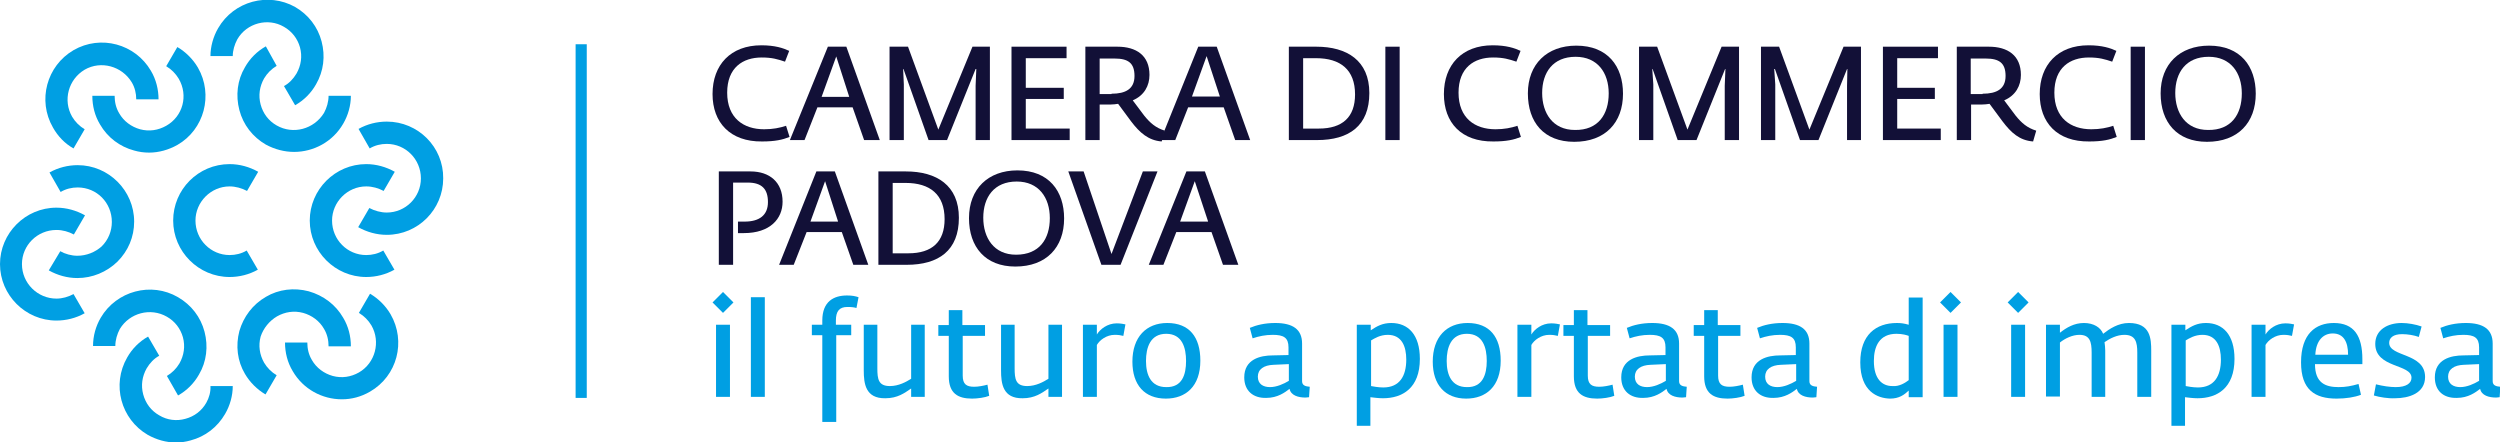 <?xml version="1.0" encoding="utf-8"?>
<!-- Generator: Adobe Illustrator 27.1.1, SVG Export Plug-In . SVG Version: 6.00 Build 0)  -->
<svg version="1.1" id="Livello_1" xmlns="http://www.w3.org/2000/svg" xmlns:xlink="http://www.w3.org/1999/xlink" x="0px" y="0px"
	 viewBox="0 0 717.5 126.9" style="enable-background:new 0 0 717.5 126.9;" xml:space="preserve">
<style type="text/css">
	.st0{fill:#FFFFFF;}
	.st1{fill:none;stroke:#FFED00;stroke-width:9;stroke-miterlimit:10;}
	.st2{fill:none;stroke:#000000;stroke-width:0.15;stroke-linecap:round;stroke-linejoin:round;}
	.st3{fill:#E1E1E1;}
	.st4{fill:#E30613;}
	.st5{fill:#FFEC00;}
	.st6{fill:none;stroke:#000000;stroke-width:3.600000e-02;}
	.st7{fill:#E62A28;}
	.st8{fill:none;stroke:#000000;stroke-width:4.800000e-02;}
	.st9{fill:none;stroke:#000000;stroke-width:7.200000e-02;}
	.st10{fill:#8D6914;}
	.st11{fill:#13A538;}
	.st12{fill:#C67C6D;}
	.st13{fill:#00A339;}
	.st14{fill:#C51A1B;}
	.st15{fill:#CD1719;}
	.st16{fill:#009D3D;}
	.st17{fill:#E41F1D;}
	.st18{fill:#E51F1E;}
	.st19{fill:#FFFFFD;}
	.st20{fill:#FDFCFB;}
	.st21{fill:#FFFDFD;}
	.st22{fill:#FDFBFC;}
	.st23{fill:#FDFDFD;}
	.st24{fill:#FBFCFC;}
	.st25{fill:#FDFBFA;}
	.st26{fill:#FBFAF8;}
	.st27{fill:#E41B1B;}
	.st28{fill:#E21619;}
	.st29{fill:#00983B;}
	.st30{fill:#D4CACB;}
	.st31{fill:#CCDDC9;}
	.st32{fill:#008E3C;}
	.st33{fill:#B1B7B0;}
	.st34{fill:#626362;}
	.st35{fill:#97B09D;}
	.st36{clip-path:url(#SVGID_00000159458822085745070690000006921756913613057926_);}
	.st37{fill:#DFC000;}
	.st38{fill:#A55216;}
	.st39{fill:none;stroke:#151515;stroke-width:4.100000e-02;stroke-linecap:round;stroke-linejoin:round;stroke-miterlimit:2.613;}
	.st40{fill:#009640;}
	.st41{fill:none;stroke:#151515;stroke-width:4.100000e-02;stroke-linejoin:round;stroke-miterlimit:2.613;}
	.st42{fill:#151515;}
	.st43{fill:#272724;}
	.st44{fill:#E63027;}
	.st45{fill:#F1F5F5;}
	.st46{fill:none;stroke:#151515;stroke-width:7.600000e-02;stroke-miterlimit:2.613;}
	.st47{fill:#FCBE00;}
	.st48{fill:none;stroke:#151515;stroke-width:3.100000e-02;stroke-linecap:round;stroke-linejoin:round;stroke-miterlimit:2.613;}
	.st49{fill:none;stroke:#151515;stroke-width:2.100000e-02;stroke-miterlimit:2.613;}
	.st50{fill:none;stroke:#151515;stroke-width:2.100000e-02;stroke-linecap:round;stroke-linejoin:round;stroke-miterlimit:2.613;}
	.st51{fill:none;stroke:#151515;stroke-width:2.100000e-02;stroke-linejoin:round;stroke-miterlimit:2.613;}
	.st52{fill:#BAC1C6;}
	.st53{clip-path:url(#SVGID_00000055702219930034837920000000654013256084171959_);fill:#FFDD00;}
	.st54{clip-path:url(#SVGID_00000055702219930034837920000000654013256084171959_);fill:#13A538;}
	
		.st55{clip-path:url(#SVGID_00000055702219930034837920000000654013256084171959_);fill:none;stroke:#000000;stroke-width:3.500000e-02;}
	
		.st56{clip-path:url(#SVGID_00000055702219930034837920000000654013256084171959_);fill:none;stroke:#000000;stroke-width:4.100000e-02;}
	.st57{clip-path:url(#SVGID_00000055702219930034837920000000654013256084171959_);fill:#E30613;}
	
		.st58{clip-path:url(#SVGID_00000055702219930034837920000000654013256084171959_);fill:none;stroke:#000000;stroke-width:2.100000e-02;}
	.st59{clip-path:url(#SVGID_00000055702219930034837920000000654013256084171959_);}
	
		.st60{clip-path:url(#SVGID_00000055702219930034837920000000654013256084171959_);fill:none;stroke:#000000;stroke-width:4.000000e-02;}
	.st61{clip-path:url(#SVGID_00000055702219930034837920000000654013256084171959_);fill:#E30617;}
	.st62{clip-path:url(#SVGID_00000055702219930034837920000000654013256084171959_);fill:#FFFFFF;}
	
		.st63{clip-path:url(#SVGID_00000055702219930034837920000000654013256084171959_);fill:none;stroke:#000000;stroke-width:2.700000e-02;}
	
		.st64{clip-path:url(#SVGID_00000055702219930034837920000000654013256084171959_);fill:none;stroke:#000000;stroke-width:2.300000e-02;}
	.st65{clip-path:url(#SVGID_00000055702219930034837920000000654013256084171959_);fill:#FFED00;}
	
		.st66{clip-path:url(#SVGID_00000055702219930034837920000000654013256084171959_);fill:none;stroke:#000000;stroke-width:2.600000e-02;}
	.st67{fill:#1D3C71;}
	.st68{fill:#0F5864;}
	.st69{fill:#1F4999;}
	.st70{fill:#00A3E4;}
	.st71{fill:#191733;}
	.st72{fill:#009FE3;}
	.st73{fill:#121037;}
	.st74{clip-path:url(#SVGID_00000129186596038089363520000000847698353349332923_);fill:#FFFFFF;}
	.st75{fill:#94864A;}
	.st76{fill:#008DCE;}
	.st77{fill:none;stroke:#281F1F;stroke-width:7.500000e-02;stroke-miterlimit:2.613;}
	.st78{fill:#281F1F;}
	.st79{fill:none;stroke:#281F1F;stroke-width:1.300000e-02;stroke-miterlimit:2.613;}
	.st80{fill:none;stroke:#281F1F;stroke-width:3.800000e-02;stroke-miterlimit:2.613;}
	.st81{fill:#E40E1E;}
	.st82{fill:none;stroke:#281F1F;stroke-width:2.700000e-02;stroke-linecap:round;stroke-miterlimit:2.613;}
	.st83{fill:none;stroke:#281F1F;stroke-width:2.700000e-02;stroke-miterlimit:2.613;}
	.st84{fill:none;stroke:#281F1F;stroke-width:1.900000e-02;stroke-miterlimit:2.613;}
	.st85{fill:none;stroke:#281F1F;stroke-width:3.800000e-02;stroke-linecap:round;stroke-miterlimit:2.613;}
	.st86{fill:none;stroke:#281F1F;stroke-width:1.900000e-02;stroke-linecap:round;stroke-miterlimit:2.613;}
	.st87{clip-path:url(#SVGID_00000146473051044792823870000005124897034821786533_);fill:#FFDD00;}
	.st88{clip-path:url(#SVGID_00000146473051044792823870000005124897034821786533_);fill:#13A538;}
	
		.st89{clip-path:url(#SVGID_00000146473051044792823870000005124897034821786533_);fill:none;stroke:#000000;stroke-width:3.500000e-02;}
	
		.st90{clip-path:url(#SVGID_00000146473051044792823870000005124897034821786533_);fill:none;stroke:#000000;stroke-width:4.100000e-02;}
	.st91{clip-path:url(#SVGID_00000146473051044792823870000005124897034821786533_);fill:#E30613;}
	
		.st92{clip-path:url(#SVGID_00000146473051044792823870000005124897034821786533_);fill:none;stroke:#000000;stroke-width:2.100000e-02;}
	.st93{clip-path:url(#SVGID_00000146473051044792823870000005124897034821786533_);}
	
		.st94{clip-path:url(#SVGID_00000146473051044792823870000005124897034821786533_);fill:none;stroke:#000000;stroke-width:4.000000e-02;}
	.st95{clip-path:url(#SVGID_00000146473051044792823870000005124897034821786533_);fill:#E30617;}
	.st96{clip-path:url(#SVGID_00000146473051044792823870000005124897034821786533_);fill:#FFFFFF;}
	
		.st97{clip-path:url(#SVGID_00000146473051044792823870000005124897034821786533_);fill:none;stroke:#000000;stroke-width:2.700000e-02;}
	
		.st98{clip-path:url(#SVGID_00000146473051044792823870000005124897034821786533_);fill:none;stroke:#000000;stroke-width:2.300000e-02;}
	.st99{clip-path:url(#SVGID_00000146473051044792823870000005124897034821786533_);fill:#FFED00;}
	
		.st100{clip-path:url(#SVGID_00000146473051044792823870000005124897034821786533_);fill:none;stroke:#000000;stroke-width:2.600000e-02;}
	.st101{fill:#213B77;}
</style>
<g>
	<g>
		<path class="st72" d="M65.9,53.5c1.7,0,3.5,0.5,5,1.3l3.2-5.5c-2.5-1.4-5.3-2.2-8.2-2.2c-9,0-16.2,7.3-16.2,16.2
			c0,8.9,7.3,16.2,16.2,16.2c2.8,0,5.6-0.7,8.1-2.1l-3.2-5.5c-1.5,0.9-3.2,1.3-4.9,1.3c-5.4,0-9.8-4.4-9.8-9.9
			C56.1,58,60.5,53.5,65.9,53.5"/>
		<path class="st72" d="M105.1,53.5c1.8,0,3.5,0.5,5,1.3l3.2-5.5c-2.5-1.4-5.3-2.2-8.2-2.2c-8.9,0-16.2,7.3-16.2,16.2
			c0,8.9,7.3,16.2,16.2,16.2c2.8,0,5.6-0.7,8.1-2.1l-3.2-5.5c-1.5,0.9-3.2,1.3-4.9,1.3c-5.4,0-9.8-4.4-9.8-9.9
			C95.3,58,99.7,53.5,105.1,53.5"/>
		<path class="st72" d="M111,34.9c-2.8,0-5.6,0.7-8.1,2.1l3.2,5.6c1.5-0.9,3.2-1.3,4.9-1.3c5.4,0,9.8,4.4,9.8,9.9
			c0,5.4-4.4,9.8-9.8,9.8c-1.7,0-3.5-0.5-5-1.3l-3.2,5.5c2.5,1.4,5.3,2.2,8.2,2.2c9,0,16.2-7.3,16.2-16.2
			C127.3,42.2,120,34.9,111,34.9"/>
		<path class="st72" d="M79.5,90.8c2.3-1.3,4.9-1.7,7.5-1c2.5,0.7,4.7,2.3,6,4.6c0.9,1.5,1.3,3.2,1.3,5l6.4,0c0-2.9-0.7-5.7-2.2-8.2
			c-2.2-3.8-5.7-6.4-9.9-7.6c-4.2-1.1-8.6-0.6-12.3,1.6c-3.8,2.2-6.4,5.7-7.6,9.8c-1.1,4.2-0.6,8.6,1.6,12.3
			c1.4,2.4,3.5,4.5,5.9,5.9l3.2-5.5c-1.5-0.9-2.7-2.1-3.6-3.6c-1.3-2.3-1.7-4.9-1-7.5C75.6,94.2,77.3,92.1,79.5,90.8"/>
		<path class="st72" d="M106.2,84.3l-3.2,5.5c1.5,0.9,2.7,2.1,3.6,3.6c2.7,4.7,1.1,10.8-3.6,13.5c-2.3,1.3-4.9,1.7-7.5,1
			c-2.5-0.7-4.7-2.3-6-4.6c-0.9-1.5-1.3-3.2-1.3-5l-6.4,0c0,2.9,0.7,5.7,2.2,8.2c3,5.2,8.5,8.1,14.1,8.1c2.8,0,5.5-0.7,8.1-2.2
			c7.8-4.5,10.4-14.4,5.9-22.2C110.7,87.8,108.6,85.7,106.2,84.3"/>
		<path class="st72" d="M47.9,90.9c2.3,1.3,3.9,3.4,4.6,5.9c0.7,2.6,0.3,5.2-1,7.5c-0.9,1.5-2.1,2.7-3.6,3.6l3.2,5.6
			c2.5-1.4,4.6-3.5,6-6c2.2-3.7,2.7-8.1,1.6-12.3c-1.1-4.2-3.8-7.7-7.6-9.9c-7.7-4.5-17.7-1.8-22.2,5.9c-1.4,2.4-2.2,5.2-2.2,8.1
			l6.4,0c0-1.7,0.5-3.4,1.3-4.9C37.2,89.8,43.2,88.2,47.9,90.9"/>
		<path class="st72" d="M59.2,115.6c-1.3,2.3-3.4,3.9-6,4.6c-2.5,0.7-5.2,0.4-7.5-1c-2.3-1.3-3.9-3.4-4.6-6c-0.7-2.6-0.3-5.2,1-7.5
			c0.9-1.5,2.1-2.8,3.6-3.6l-3.2-5.5c-2.5,1.4-4.6,3.5-6,6c-4.5,7.8-1.8,17.7,5.9,22.2c2.5,1.4,5.3,2.2,8.1,2.2
			c1.4,0,2.8-0.2,4.2-0.6c4.2-1.1,7.7-3.8,9.9-7.6c1.4-2.4,2.2-5.2,2.2-8l-6.4,0C60.5,112.5,60,114.2,59.2,115.6"/>
		<path class="st72" d="M22.2,73.4L22.2,73.4c-1.7,0-3.5-0.5-4.9-1.3L14,77.6c2.5,1.4,5.3,2.2,8.2,2.2c4.3,0,8.4-1.7,11.5-4.7
			c3.1-3.1,4.8-7.1,4.8-11.5c0-8.9-7.3-16.2-16.2-16.2c-2.8,0-5.6,0.7-8.1,2.1l3.2,5.6c1.5-0.9,3.2-1.3,4.9-1.3
			c5.5,0,9.8,4.4,9.8,9.9c0,2.6-1,5.1-2.9,7C27.3,72.4,24.8,73.4,22.2,73.4"/>
		<path class="st72" d="M16.2,85.7c-5.4,0-9.9-4.4-9.9-9.9c0-5.4,4.4-9.8,9.9-9.8c1.8,0,3.5,0.5,5,1.3l3.2-5.5
			c-2.5-1.4-5.3-2.2-8.2-2.2C7.3,59.6,0,66.9,0,75.8C0,84.7,7.3,92,16.2,92c2.8,0,5.6-0.7,8.1-2.1l-3.2-5.5
			C19.6,85.2,17.9,85.7,16.2,85.7"/>
		<path class="st72" d="M47.7,36.1c-2.3,1.3-4.9,1.7-7.5,1c-2.5-0.7-4.7-2.3-6-4.6c-0.9-1.5-1.3-3.2-1.3-5l-6.4,0
			c0,2.9,0.7,5.7,2.2,8.2c2.2,3.8,5.7,6.4,9.8,7.5c1.4,0.4,2.8,0.6,4.3,0.6c2.8,0,5.6-0.8,8.1-2.2c7.7-4.4,10.4-14.4,5.9-22.2
			c-1.4-2.4-3.5-4.5-5.9-5.9l-3.2,5.5c1.5,0.9,2.7,2.1,3.6,3.6C54.1,27.4,52.5,33.4,47.7,36.1"/>
		<path class="st72" d="M21.1,42.6l3.2-5.5c-1.5-0.9-2.7-2.1-3.6-3.6C18,28.8,19.6,22.8,24.3,20c4.7-2.7,10.7-1,13.5,3.6
			c0.9,1.5,1.3,3.2,1.3,4.9l6.4,0c0-2.8-0.7-5.7-2.2-8.2c-4.5-7.7-14.4-10.4-22.2-5.9c-7.7,4.5-10.4,14.4-5.9,22.2
			C16.6,39.1,18.6,41.2,21.1,42.6"/>
		<path class="st72" d="M79.4,36c-2.3-1.3-3.9-3.4-4.6-6c-0.7-2.6-0.3-5.2,1-7.5c0.9-1.5,2.1-2.7,3.6-3.6l-3.1-5.6
			c-2.5,1.4-4.6,3.5-6,6c-2.2,3.7-2.7,8.1-1.6,12.3c1.1,4.2,3.8,7.7,7.6,9.9c2.6,1.4,5.4,2.1,8.1,2.1c5.6,0,11.1-2.9,14.1-8.1
			c1.4-2.4,2.2-5.2,2.2-8l-6.4,0c0,1.7-0.5,3.4-1.3,4.9C90.1,37.1,84.1,38.7,79.4,36"/>
		<path class="st72" d="M68.1,11.3c2.7-4.7,8.8-6.3,13.4-3.6c2.3,1.3,3.9,3.4,4.6,5.9c0.7,2.6,0.3,5.2-1,7.5
			c-0.9,1.5-2.1,2.8-3.6,3.6l3.2,5.5c2.5-1.4,4.6-3.5,6-6c2.2-3.8,2.7-8.1,1.6-12.3c-1.1-4.2-3.8-7.7-7.6-9.9
			C77-2.3,67.1,0.3,62.6,8.1c-1.4,2.4-2.2,5.3-2.2,8l6.4,0C66.8,14.5,67.3,12.8,68.1,11.3"/>
	</g>
	<rect x="165.2" y="12.7" class="st72" width="3.2" height="101.5"/>
	<g>
		<path class="st73" d="M204.5,27c0-8.4,5.2-14,14-14c3.9,0,6.3,0.8,8,1.6l-1.2,3.1c-2.1-0.7-3.7-1.2-6.7-1.2
			c-5.4,0-9.9,2.9-9.9,10.1c0,7.3,4.7,10.5,10.6,10.5c2.5,0,4.5-0.4,6.3-1l1,3.2c-2,0.8-4.1,1.3-7.9,1.3
			C209.6,40.7,204.5,35.2,204.5,27"/>
	</g>
	<path class="st73" d="M243.7,27.7L240,16.2l-4.2,11.6H243.7z M237.6,13.4h5.3l9.6,26.8H248l-3.3-9.4h-10.1l-3.7,9.4h-4.2
		L237.6,13.4z"/>
	<polygon class="st73" points="255.3,13.4 260.6,13.4 269.3,37.2 279.1,13.4 284.1,13.4 284.1,40.2 280,40.2 280,24.6 280.2,19.8 
		280,19.8 271.8,40.2 266.5,40.2 259.3,19.8 259.2,19.8 259.4,24.2 259.4,40.2 255.3,40.2 	"/>
	<polygon class="st73" points="290.3,13.4 290.3,40.2 307,40.2 307,36.9 294.4,36.9 294.4,28.4 305.3,28.4 305.3,25.2 294.4,25.2 
		294.4,16.7 306.1,16.7 306.1,13.4 	"/>
	<g>
		<path class="st73" d="M319,26.9c4.1,0,6.6-1.4,6.6-5.1c0-3.7-1.8-5-5.7-5h-4.3v10.2H319z M324.6,34.8l-3.7-5
			c-0.6,0.1-1.5,0.2-2.2,0.2h-3.1v10.2h-4.1V13.4h9.2c5.4,0,9.2,2.5,9.2,8.1c0,3.1-1.5,5.9-4.8,7.3l3.3,4.4c1.7,2.1,3.3,3.5,5.9,4.3
			l-0.9,3.1C329.6,40.3,327.1,38.1,324.6,34.8"/>
	</g>
	<path class="st73" d="M350.1,27.7l-3.8-11.6l-4.2,11.6H350.1z M343.9,13.4h5.3l9.6,26.8h-4.3l-3.3-9.4H341l-3.7,9.4h-4.2
		L343.9,13.4z"/>
	<g>
		<path class="st73" d="M378.5,36.9c6.8,0,10.4-3.3,10.4-9.8c0-7.1-4.2-10.4-11.2-10.4H374v20.2H378.5z M369.9,13.4h7.9
			c8.8,0,15.2,4,15.2,13.3c0,9.4-5.8,13.5-15,13.5h-8.1V13.4z"/>
	</g>
	<rect x="397.6" y="13.4" class="st73" width="4.1" height="26.8"/>
	<g>
		<path class="st73" d="M414.4,27c0-8.4,5.2-14,14-14c3.9,0,6.3,0.8,8,1.6l-1.2,3.1c-2.1-0.7-3.7-1.2-6.7-1.2
			c-5.4,0-9.9,2.9-9.9,10.1c0,7.3,4.7,10.5,10.6,10.5c2.5,0,4.5-0.4,6.3-1l1,3.2c-2,0.8-4.1,1.3-7.9,1.3
			C419.4,40.7,414.4,35.2,414.4,27"/>
		<path class="st73" d="M461.7,26.8c0-5.9-3.2-10.5-9.5-10.5c-6.5,0-9.6,4.5-9.6,10.4c0,5.7,3,10.6,9.4,10.6
			C458.7,37.4,461.7,32.8,461.7,26.8 M438.5,26.8c0-8.4,5.5-13.7,13.9-13.7c9,0,13.4,5.9,13.4,13.8c0,8.3-5.1,13.8-14,13.8
			C443.1,40.7,438.5,35.1,438.5,26.8"/>
	</g>
	<polygon class="st73" points="470.4,13.4 475.6,13.4 484.3,37.2 494.1,13.4 499.1,13.4 499.1,40.2 495,40.2 495,24.6 495.2,19.8 
		495.1,19.8 486.9,40.2 481.5,40.2 474.3,19.8 474.2,19.8 474.5,24.2 474.5,40.2 470.4,40.2 	"/>
	<polygon class="st73" points="505.4,13.4 510.6,13.4 519.3,37.2 529.1,13.4 534.1,13.4 534.1,40.2 530.1,40.2 530.1,24.6 
		530.2,19.8 530.1,19.8 521.9,40.2 516.6,40.2 509.4,19.8 509.2,19.8 509.5,24.2 509.5,40.2 505.4,40.2 	"/>
	<polygon class="st73" points="540.4,13.4 540.4,40.2 557,40.2 557,36.9 544.5,36.9 544.5,28.4 555.3,28.4 555.3,25.2 544.5,25.2 
		544.5,16.7 556.2,16.7 556.2,13.4 	"/>
	<g>
		<path class="st73" d="M569,26.9c4.1,0,6.6-1.4,6.6-5.1c0-3.7-1.8-5-5.7-5h-4.3v10.2H569z M574.7,34.8l-3.7-5
			c-0.6,0.1-1.5,0.2-2.2,0.2h-3.1v10.2h-4.1V13.4h9.2c5.4,0,9.2,2.5,9.2,8.1c0,3.1-1.5,5.9-4.8,7.3l3.3,4.4c1.7,2.1,3.3,3.5,5.9,4.3
			l-0.9,3.1C579.6,40.3,577.2,38.1,574.7,34.8"/>
		<path class="st73" d="M585.4,27c0-8.4,5.2-14,14-14c3.9,0,6.3,0.8,8,1.6l-1.2,3.1c-2.1-0.7-3.7-1.2-6.7-1.2
			c-5.4,0-9.9,2.9-9.9,10.1c0,7.3,4.7,10.5,10.6,10.5c2.5,0,4.5-0.4,6.3-1l1,3.2c-2,0.8-4.1,1.3-7.9,1.3
			C590.4,40.7,585.4,35.2,585.4,27"/>
	</g>
	<rect x="611.5" y="13.4" class="st73" width="4.1" height="26.8"/>
	<g>
		<path class="st73" d="M643.4,26.8c0-5.9-3.2-10.5-9.5-10.5c-6.5,0-9.6,4.5-9.6,10.4c0,5.7,3,10.6,9.4,10.6
			C640.4,37.4,643.4,32.8,643.4,26.8 M620.1,26.8c0-8.4,5.5-13.7,13.9-13.7c9,0,13.4,5.9,13.4,13.8c0,8.3-5.1,13.8-14,13.8
			C624.8,40.7,620.1,35.1,620.1,26.8"/>
		<path class="st73" d="M206.2,49.2h9.2c5.5,0,9.2,3.1,9.2,8.7c0,4.9-3.6,9-11.1,9h-1.7v-3.3h1.9c4.2,0,6.7-1.8,6.7-5.6
			c0-3.7-1.7-5.6-5.8-5.6h-4.2V76h-4.1V49.2z"/>
	</g>
	<path class="st73" d="M240.5,63.5L236.8,52l-4.2,11.6H240.5z M234.3,49.2h5.3l9.6,26.8h-4.3l-3.3-9.4h-10.1l-3.7,9.4h-4.2
		L234.3,49.2z"/>
	<g>
		<path class="st73" d="M260.7,72.7c6.8,0,10.4-3.3,10.4-9.8c0-7.1-4.2-10.4-11.2-10.4h-3.7v20.2H260.7z M252.1,49.2h7.9
			c8.8,0,15.2,4,15.2,13.3c0,9.4-5.8,13.5-15,13.5h-8.1V49.2z"/>
		<path class="st73" d="M301.3,62.6c0-5.9-3.2-10.5-9.5-10.5c-6.5,0-9.6,4.5-9.6,10.4c0,5.7,3,10.6,9.4,10.6
			C298.3,73.1,301.3,68.6,301.3,62.6 M278.1,62.6c0-8.4,5.5-13.7,13.9-13.7c9,0,13.4,5.9,13.4,13.8c0,8.3-5.1,13.8-14,13.8
			C282.8,76.5,278.1,70.9,278.1,62.6"/>
	</g>
	<polygon class="st73" points="306.6,49.2 311,49.2 319,72.9 328,49.2 332.2,49.2 321.6,76 316.1,76 	"/>
	<path class="st73" d="M346.7,63.5L342.9,52l-4.2,11.6H346.7z M340.5,49.2h5.3l9.6,26.8H351l-3.3-9.4h-10.1l-3.7,9.4h-4.2
		L340.5,49.2z"/>
	<path class="st72" d="M205.5,113.9h4V93.2h-4V113.9z M204.5,86.8l3,3l3-3l-3-3L204.5,86.8z"/>
	<rect x="215.5" y="85.3" class="st72" width="4" height="28.6"/>
	<g>
		<path class="st72" d="M236,96.2h-3v-3h3V92c0-5.5,3.3-7.2,7.1-7.2c1.5,0,2.4,0.2,3.3,0.5l-0.6,3.1c-0.6-0.2-1.4-0.3-2.6-0.3
			c-2.3,0-3.3,1.2-3.3,3.9v1.2h4.4v3H240v24.9H236V96.2z"/>
		<path class="st72" d="M247.9,106.3V93.2h3.9v12.5c0,3.1,0.3,5.1,3.6,5.1c2.5,0,4.7-1.2,6.1-2.1V93.2h3.9v20.7h-3.9v-2.4
			c-1.9,1.3-3.9,2.8-7.4,2.8C248.4,114.4,247.9,110.1,247.9,106.3"/>
		<path class="st72" d="M272.3,108V96.4h-3v-3.1h3V89h3.9v4.3h6.5v3.1h-6.4v11.4c0,2.5,1.1,3.2,3.3,3.2c1.2,0,2.7-0.3,3.8-0.6
			l0.5,3.2c-1.2,0.5-3.4,0.8-4.9,0.8C274.9,114.4,272.3,112.9,272.3,108"/>
		<path class="st72" d="M287.3,106.3V93.2h3.9v12.5c0,3.1,0.3,5.1,3.6,5.1c2.5,0,4.7-1.2,6.1-2.1V93.2h3.9v20.7h-3.9v-2.4
			c-1.9,1.3-3.9,2.8-7.4,2.8C287.8,114.4,287.3,110.1,287.3,106.3"/>
		<path class="st72" d="M310.8,93.2h4V96c0.9-1.5,3-3.2,5.7-3.2c1.2,0,2,0.2,2.5,0.3l-0.6,3.3c-0.8-0.2-1.4-0.3-2.5-0.3
			c-2.3,0-4.3,1.5-5.1,2.9v14.9h-4V93.2z"/>
		<path class="st72" d="M340.4,103.6c0-3.8-1.1-7.8-5.7-7.8c-4.6,0-5.8,4-5.8,7.8c0,4,1.4,7.5,5.8,7.5
			C339.3,111.2,340.4,107.5,340.4,103.6 M325,103.8c0-7.1,4-11.1,10-11.1c6.3,0,9.5,4,9.5,10.8c0,7.4-4.2,10.9-9.9,10.9
			C328.5,114.4,325,110.5,325,103.8"/>
		<path class="st72" d="M369.9,109.3v-4.8l-4.4,0.2c-2.8,0.1-4.5,1.3-4.5,3.4c0,2.1,1.5,3,3.5,3
			C366.4,111.1,368.4,110.2,369.9,109.3 M357.1,108.3c0-5.2,4.6-6.3,8.2-6.3l4.5-0.1v-2.2c0-2.8-1.4-3.6-4.5-3.6c-2.2,0-4,0.4-5.8,1
			l-0.8-3c1.9-0.8,4.3-1.4,7.3-1.4c5,0,7.7,1.8,7.7,5.9v10.8c0,1.3,1.1,1.5,2.2,1.6l-0.2,3c-0.3,0-0.7,0.1-1,0.1
			c-2.1,0-4.2-0.6-4.6-2.5c-1.3,1-3.4,2.6-6.7,2.6C359.7,114.3,357.1,112.2,357.1,108.3"/>
		<path class="st72" d="M403.6,103.2c0-3.8-1.3-7.1-5.3-7.1c-2.2,0-3.8,1-4.8,1.6v13.1c0.5,0.1,2.1,0.4,3.5,0.4
			C401.7,111.2,403.6,107.9,403.6,103.2 M389.5,93.2h3.9v1.6c1.8-1.2,3.4-2.1,5.9-2.1c4.9,0,8.2,3.4,8.2,10.3
			c0,8.4-5,11.3-10.6,11.3c-1.3,0-2.7-0.2-3.6-0.3v8.2h-3.9V93.2z"/>
		<path class="st72" d="M426.7,103.6c0-3.8-1.1-7.8-5.7-7.8c-4.6,0-5.8,4-5.8,7.8c0,4,1.4,7.5,5.8,7.5
			C425.5,111.2,426.7,107.5,426.7,103.6 M411.2,103.8c0-7.1,4-11.1,10-11.1c6.3,0,9.5,4,9.5,10.8c0,7.4-4.2,10.9-9.9,10.9
			C414.8,114.4,411.2,110.5,411.2,103.8"/>
		<path class="st72" d="M435.5,93.2h4V96c0.9-1.5,3-3.2,5.7-3.2c1.2,0,2,0.2,2.5,0.3l-0.6,3.3c-0.8-0.2-1.4-0.3-2.5-0.3
			c-2.3,0-4.3,1.5-5.1,2.9v14.9h-4V93.2z"/>
		<path class="st72" d="M451.7,108V96.4h-3v-3.1h3V89h3.9v4.3h6.5v3.1h-6.4v11.4c0,2.5,1.1,3.2,3.3,3.2c1.2,0,2.7-0.3,3.8-0.6
			l0.5,3.2c-1.2,0.5-3.4,0.8-4.9,0.8C454.3,114.4,451.7,112.9,451.7,108"/>
		<path class="st72" d="M478.1,109.3v-4.8l-4.4,0.2c-2.8,0.1-4.5,1.3-4.5,3.4c0,2.1,1.5,3,3.5,3
			C474.6,111.1,476.6,110.2,478.1,109.3 M465.3,108.3c0-5.2,4.6-6.3,8.2-6.3l4.5-0.1v-2.2c0-2.8-1.4-3.6-4.5-3.6c-2.2,0-4,0.4-5.8,1
			l-0.8-3c1.9-0.8,4.3-1.4,7.3-1.4c5,0,7.7,1.8,7.7,5.9v10.8c0,1.3,1.1,1.5,2.2,1.6l-0.2,3c-0.3,0-0.7,0.1-1,0.1
			c-2.1,0-4.2-0.6-4.6-2.5c-1.3,1-3.4,2.6-6.7,2.6C467.9,114.3,465.3,112.2,465.3,108.3"/>
		<path class="st72" d="M489.1,108V96.4h-3v-3.1h3V89h3.9v4.3h6.5v3.1h-6.4v11.4c0,2.5,1.1,3.2,3.3,3.2c1.2,0,2.7-0.3,3.8-0.6
			l0.5,3.2c-1.2,0.5-3.4,0.8-4.9,0.8C491.7,114.4,489.1,112.9,489.1,108"/>
		<path class="st72" d="M515.5,109.3v-4.8l-4.4,0.2c-2.8,0.1-4.5,1.3-4.5,3.4c0,2.1,1.5,3,3.5,3C512,111.1,514,110.2,515.5,109.3
			 M502.7,108.3c0-5.2,4.6-6.3,8.2-6.3l4.5-0.1v-2.2c0-2.8-1.4-3.6-4.5-3.6c-2.2,0-4,0.4-5.8,1l-0.8-3c1.9-0.8,4.3-1.4,7.3-1.4
			c5,0,7.7,1.8,7.7,5.9v10.8c0,1.3,1.1,1.5,2.2,1.6l-0.2,3c-0.3,0-0.7,0.1-1,0.1c-2.1,0-4.2-0.6-4.6-2.5c-1.3,1-3.4,2.6-6.7,2.6
			C505.3,114.3,502.7,112.2,502.7,108.3"/>
		<path class="st72" d="M547.8,109.1V96.4c-0.5-0.2-1.8-0.6-3.5-0.6c-4.9,0-6.5,3.6-6.5,7.8c0,5.2,2.4,7.2,5.3,7.2
			C545.1,111,546.9,109.8,547.8,109.1 M533.9,104c0-7.9,4.5-11.3,10.5-11.3c1.1,0,2,0.1,3.4,0.5v-7.8h4v28.6h-4v-1.9
			c-1.3,1.2-2.7,2.3-5.4,2.3C538.9,114.3,533.9,112.4,533.9,104"/>
	</g>
	<path class="st72" d="M557.8,113.9h4V93.2h-4V113.9z M556.8,86.8l3,3l3-3l-3-3L556.8,86.8z"/>
	<path class="st72" d="M577.2,113.9h4V93.2h-4V113.9z M576.2,86.8l3,3l3-3l-3-3L576.2,86.8z"/>
	<g>
		<path class="st72" d="M587.2,93.2h4v2.3c1.9-1.5,4.1-2.8,6.9-2.8c2.8,0,4.8,1.3,5.5,3.1c1.8-1.4,4.3-3.1,7.4-3.1
			c6.2,0,6.4,4.5,6.4,8v13.2h-4v-12.7c0-3-0.5-5.1-3.7-5.1c-2.1,0-4.1,1-5.7,2.1c0.1,0.8,0.2,1.6,0.2,2.4v13.3h-3.9v-12.7
			c0-3.1-0.5-5.1-3.5-5.1c-2,0-4.1,1-5.6,2.2v15.5h-4V93.2z"/>
		<path class="st72" d="M637.4,103.2c0-3.8-1.3-7.1-5.3-7.1c-2.2,0-3.8,1-4.8,1.6v13.1c0.5,0.1,2.1,0.4,3.5,0.4
			C635.5,111.2,637.4,107.9,637.4,103.2 M623.3,93.2h3.9v1.6c1.8-1.2,3.4-2.1,5.9-2.1c4.9,0,8.2,3.4,8.2,10.3
			c0,8.4-5,11.3-10.6,11.3c-1.3,0-2.7-0.2-3.6-0.3v8.2h-3.9V93.2z"/>
		<path class="st72" d="M646.2,93.2h4V96c0.9-1.5,3-3.2,5.7-3.2c1.2,0,2,0.2,2.5,0.3l-0.6,3.3c-0.8-0.2-1.4-0.3-2.5-0.3
			c-2.3,0-4.3,1.5-5.1,2.9v14.9h-4V93.2z"/>
		<path class="st72" d="M673.9,101.8c0-3.7-1.3-6.1-4.4-6.1c-2.7,0-4.8,2-5,6.1H673.9z M660.4,104c0-8.2,4.2-11.3,9.4-11.3
			c5.8,0,8.2,3.7,8.2,10.4v1.4h-13.6c0,5.5,3.1,6.6,6.8,6.6c2,0,3.6-0.3,5.7-0.9l0.7,3.1c-1.8,0.7-4.3,1.1-7,1.1
			C664.4,114.4,660.4,111.9,660.4,104"/>
		<path class="st72" d="M681.3,113.5l0.6-3.2c2,0.5,4,0.8,5.7,0.8c3,0,4.5-1.1,4.5-2.7c0-4-10.4-2.7-10.4-9.7c0-4,3.5-6,7.6-6
			c1.8,0,4,0.4,5.7,1l-0.8,3c-1.4-0.5-3.2-0.8-4.8-0.8c-2.6,0-3.7,1.1-3.7,2.5c0,4.1,10.3,2.8,10.3,9.8c0,4.7-4.7,6.1-8.6,6.1
			C685.5,114.4,682.9,114,681.3,113.5"/>
		<path class="st72" d="M711.5,109.3v-4.8l-4.4,0.2c-2.8,0.1-4.5,1.3-4.5,3.4c0,2.1,1.5,3,3.5,3C708,111.1,710,110.2,711.5,109.3
			 M698.8,108.3c0-5.2,4.6-6.3,8.2-6.3l4.5-0.1v-2.2c0-2.8-1.4-3.6-4.5-3.6c-2.2,0-4,0.4-5.8,1l-0.8-3c1.9-0.8,4.3-1.4,7.3-1.4
			c5,0,7.7,1.8,7.7,5.9v10.8c0,1.3,1.1,1.5,2.2,1.6l-0.2,3c-0.3,0-0.7,0.1-1,0.1c-2.1,0-4.2-0.6-4.6-2.5c-1.3,1-3.4,2.6-6.7,2.6
			C701.3,114.3,698.8,112.2,698.8,108.3"/>
	</g>
</g>
</svg>
